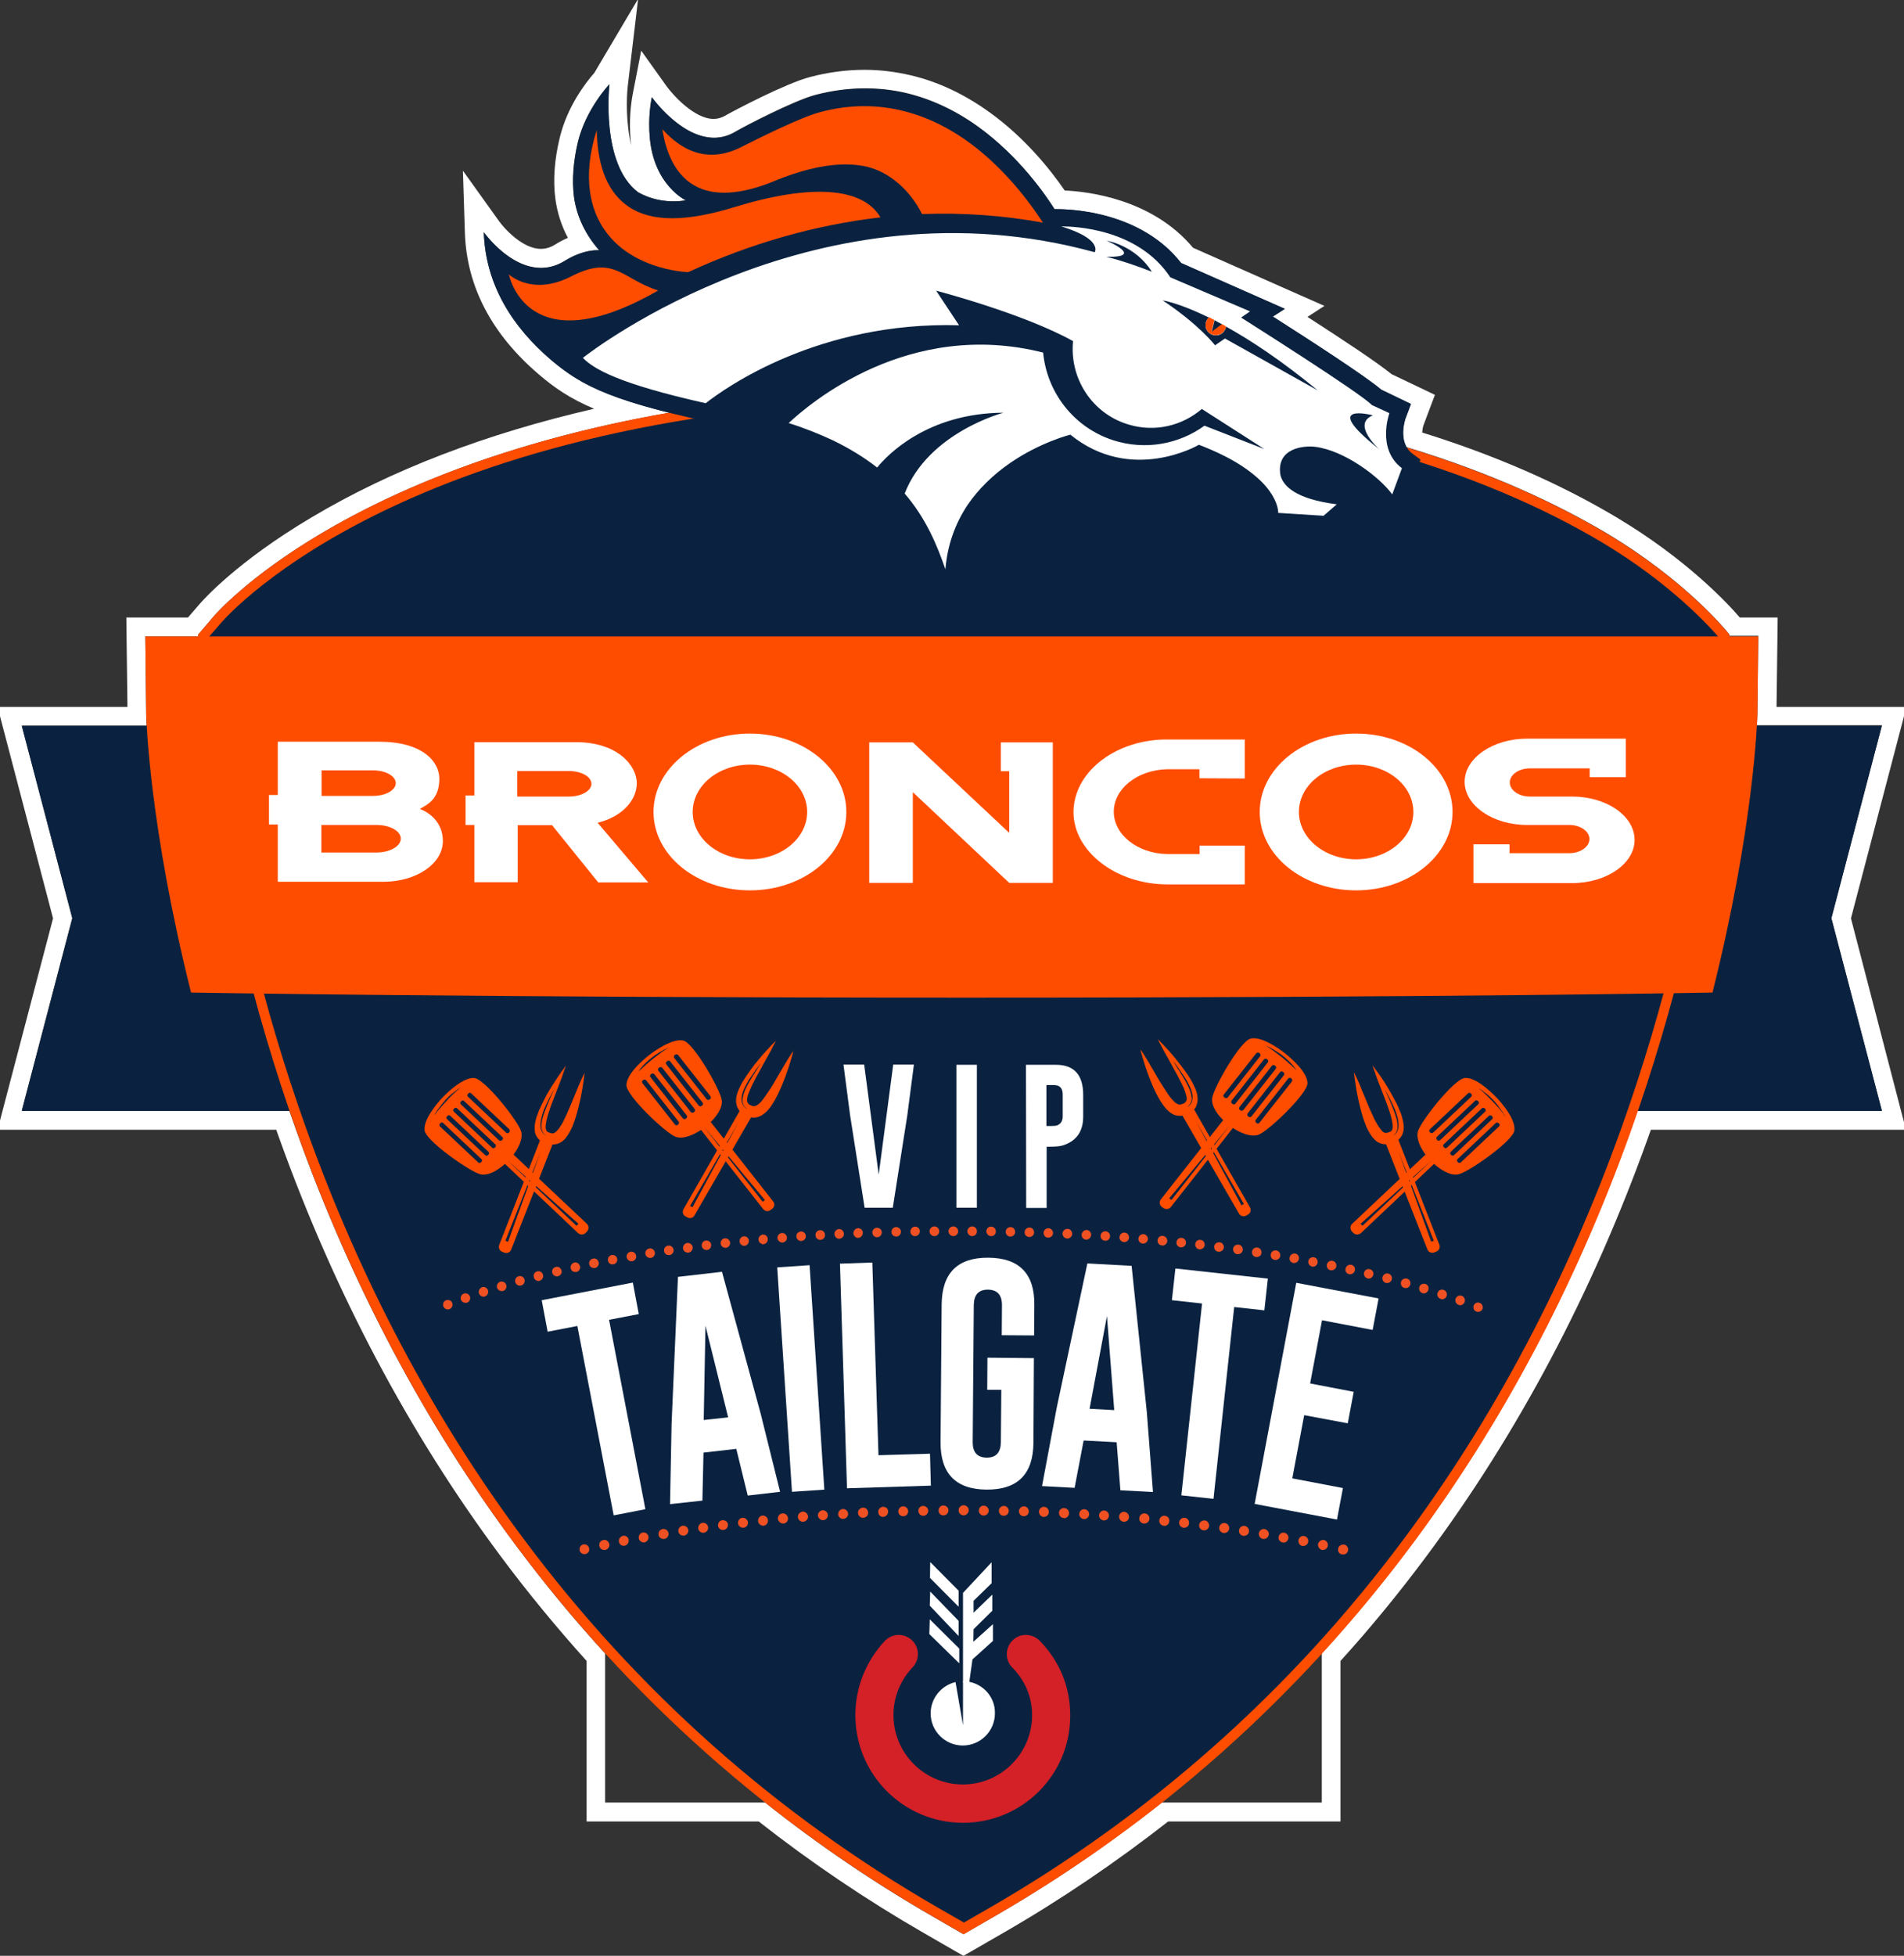<?xml version="1.0" encoding="UTF-8"?> <svg xmlns="http://www.w3.org/2000/svg" xmlns:xlink="http://www.w3.org/1999/xlink" version="1.1" id="Layer_1" x="0px" y="0px" viewBox="0 0 865 888.1" style="enable-background:new 0 0 865 888.1;" xml:space="preserve"><rect x="0" y="0" width="865" height="888.1" fill="#333333" stroke="none"/> <style type="text/css"> .st0{clip-path:url(#SVGID_00000075140697084367172050000003913170595274707089_);} .st1{fill:#FFFFFF;} .st2{fill:#0A2240;} .st3{fill:#D42027;} .st4{fill:#FF4D00;} .st5{fill:#EF5123;} </style> <g> <g> <defs> <rect id="SVGID_1_" x="-1.1" y="-0.5" width="867.2" height="888.6"></rect> </defs> <clipPath id="SVGID_00000049202326707622873210000015056183093246300052_"> <use xlink:href="#SVGID_1_" style="overflow:visible;"></use> </clipPath> <g style="clip-path:url(#SVGID_00000049202326707622873210000015056183093246300052_);"> <path class="st1" d="M276.8,38.2c0,0-4.2,36.2,13.1,49.1c5.9,3.3,11.9,4.1,16.1,4.1c3.3,0,5.5-0.5,5.5-0.5s-14.3-6.7-16.3-28.1 c-0.9-9.4,0.5-16.8,0.9-18.7c0,0,13,18.4,28.3,18.4c3.1,0,6.4-0.8,9.6-2.7c4.2-2.5,26.6-14.1,36.3-16.7c7.6-2,15.2-3,22.7-3 c6.4,0,12.8,0.7,19,2.2c11.2,2.7,22.1,7.8,32.5,15.3C462.9,71,474.8,88.2,479.1,95h1.3c6.8,0,38.1,1.3,56.2,24.5l0,0l47.1,20.8 l-5.3,3.4l-0.2,0.1l0.2,0.1c15.2,9.7,41.9,26.9,49.1,33.1l0,0l13.5,6.5l-2.5,6.5c-0.1,0.4-2.6,7.6,0.4,13 c39,11.8,68.8,26,90.8,39c36.2,21.6,54.6,44.4,55.4,45.4l0.5,0.6v0.7h13.2l-0.4,35.4c0,0.5-0.1,2.3-0.2,5.2H855l-23,87.6 l22.9,87.4H744c-1.1,3.3-2.3,6.5-3.5,9.9c-24.8,69.2-58.2,132.2-99.3,187.3c-12.8,17.2-26.4,33.6-40.7,49.3v67.7h-72.7 c-24,19-49.5,36.4-76.4,51.9l-13.7,7.9l-13.7-7.9c-26.9-15.5-52.4-32.8-76.4-51.9h-72.7v-67.7c-14.3-15.6-27.9-32.1-40.7-49.3 c-41.1-55.1-74.5-118.1-99.3-187.3c-1.2-3.3-2.3-6.6-3.5-9.9H9.9l22.9-87.4L9.9,329.5h56.7c-0.2-2.9-0.2-4.7-0.2-5.2L66,289h24 v-0.8l6.8-8c2.9-3.4,59-66.9,207.3-92.8c-11.4-2.8-20.4-5.6-27.7-8.5c-12-4.7-19-9.6-25.9-15.4c-17.6-15-29.9-34.1-30.7-58.1 c0,0,11.4,16.2,26,16.2c3.5,0,7.1-0.9,10.8-3.2c7.1-4.4,12.6-4.8,14.7-4.8c0.6,0,0.9,0,0.9,0c-5.9-6.6-10.3-15.1-11.5-24.5 c-0.9-7.4-0.3-15.7,1.8-24.6C266.2,49.4,276.7,38.4,276.8,38.2 M289.9-0.5L270,33.1c-3.9,4.4-12.3,15.3-15.7,29.4 c-2.4,9.9-3.1,19.2-2,27.7c0.8,6.1,2.7,12.2,5.7,17.8c-1.9,0.8-3.8,1.8-5.9,3.1c-2.1,1.3-4.2,1.9-6.4,1.9 c-8.2,0-16.5-9.1-19-12.6l-16.4-22.9l0.9,28.2c0.8,24.4,12.2,46.1,33.7,64.4c6.9,5.9,13.9,10.8,25,15.5 c-49.1,11.3-92.2,27.8-128.3,49.3c-34.1,20.2-49.6,37.8-51.2,39.7l-5,5.8h-28l0.1,8.7l0.4,31.9h-59l2.8,10.7L24.1,417L1.7,502.3 L-1.1,513h126.6c0.5,1.4,1,2.8,1.5,4.2c25.1,69.9,58.9,133.7,100.5,189.5c12.2,16.4,25.4,32.4,39,47.5v72.9h78.2 c23.7,18.6,49,35.7,75.1,50.7l13.7,7.9l4.2,2.4l4.2-2.4l13.7-7.9c26.1-15,51.3-32.1,75.1-50.7H609v-72.9 c13.7-15.1,26.8-31.1,39-47.5c41.6-55.8,75.4-119.6,100.5-189.5c0.5-1.4,1-2.8,1.5-4.2h115.9l-2.8-10.7L840.9,417l22.4-85.3 l2.8-10.7h-59l0.4-31.9l0.1-8.7h-17.2c-5.3-6.2-24.1-26.5-56.2-45.6c-25.7-15.3-55.3-28.2-88.1-38.4c0.1-1.2,0.3-2.4,0.6-3.3 l2.4-6.4l2.8-7.4l-7.1-3.4l-12.6-6c-6.6-5.4-22.7-16-38.2-26l7.7-5l-14.5-6.4l-45.2-20c-18.4-22-47.2-25.5-58.3-26 c-5.9-8.6-17.6-23.7-34.4-35.7c-11.3-8.1-23.2-13.7-35.5-16.6c-6.9-1.6-13.9-2.5-21-2.5c-8.2,0-16.6,1.1-24.9,3.3 c-11,2.9-34.4,15.2-38.4,17.5c-1.7,1-3.5,1.5-5.3,1.5c-8.8,0-18.6-11-21.4-14.9L291.3,23l-3.8,19.5c-0.9,4.7-1.8,12.2-1,21.1 c0.1,0.8,0.2,1.6,0.3,2.4c-2.5-10-2.2-21.8-1.6-26.9L289.9-0.5L289.9-0.5z"></path> <path class="st2" d="M9.9,329.6l23,87.4l-23,87.5h188V329.6H9.9z"></path> <path class="st2" d="M854.9,329.6H667v174.9h188L832,417L854.9,329.6z"></path> <path class="st2" d="M728.6,244.2c-49.5-29.4-140.8-65.4-290.8-65.4c-248.6,0-335.7,98.7-339.3,102.9l-6.3,7.4l0.2,9.7 c0.1,3.9,2.7,97.7,44.7,214.8c24.7,68.9,58,131.8,99,186.7c51.4,68.9,115,125.5,189.1,168.2l12.6,7.2l12.6-7.2 c74.1-42.7,137.7-99.3,189.1-168.2c41-54.9,74.3-117.8,99-186.7c42-117.2,44.6-210.9,44.7-214.8l0.2-9.7 C783.4,289,764.9,265.7,728.6,244.2L728.6,244.2z"></path> <path class="st3" d="M437.5,827.7c-27,0-48.9-21.9-48.9-48.9c0-12.6,4.8-24.5,13.4-33.7c3.3-3.5,8.8-3.6,12.3-0.3 s3.6,8.8,0.3,12.3c-5.6,5.9-8.7,13.6-8.7,21.7c0,17.4,14.2,31.5,31.5,31.5c17.4,0,31.5-14.2,31.5-31.5c0-8.1-3.1-15.6-9-21.6 c-3.4-3.4-3.3-8.9,0.1-12.3c3.4-3.4,8.9-3.3,12.3,0.1c9.1,9.3,13.9,21,13.9,33.8C486.4,805.8,464.5,827.7,437.5,827.7 L437.5,827.7z"></path> <path class="st1" d="M422.6,709.3l12.9,13v7.3l-13-13.1L422.6,709.3z"></path> <path class="st1" d="M422.6,722.7l12.9,13.3v6.9l-13.1-13.8L422.6,722.7z"></path> <path class="st1" d="M422.4,735.3l13.4,13.3v6.7L422.2,742L422.4,735.3z"></path> <path class="st1" d="M450.5,709.4v9.5l-8.2,8v5.4l8.5-8.2v7.3l-8.5,8.4l-0.1,5.7l8.9-8v7.6l-9.3,8.4l-1.5,10.7l-2.8-0.3v-40.6 L450.5,709.4z"></path> <path class="st1" d="M437.5,763.4v20l-3.4-19.6c-6.4,1.5-11.3,7.3-11.3,14.2c0,8.1,6.6,14.6,14.6,14.6c8.1,0,14.6-6.6,14.6-14.6 C452.2,770,445.6,763.4,437.5,763.4z"></path> <path class="st4" d="M437.8,878.3l-13.7-7.9c-74.3-42.8-138.2-99.6-189.8-168.8c-41.1-55.1-74.5-118.1-99.3-187.3 C93,397.1,90.2,302.7,90.2,298.8L90,288.2l6.8-8c3.6-4.2,91.5-103.7,341-103.7c149.9,0,241.5,35.7,292,65.7 c36.2,21.6,54.6,44.4,55.4,45.4l0.5,0.6l-0.2,10.5c-0.1,3.9-2.7,97.9-44.8,215.5c-24.8,69.2-58.2,132.2-99.3,187.3 c-51.6,69.2-115.5,126-189.8,168.8L437.8,878.3z M94.4,289.8l0.2,8.8c0.1,3.9,2.8,97.6,44.6,214.1 c24.6,68.7,57.8,131.4,98.7,186.1c51.2,68.7,114.6,125.1,188.5,167.6l11.5,6.6l11.5-6.6C523,824,586.5,767.6,637.7,698.9 c40.9-54.8,74-117.4,98.7-186.1c41.9-117,44.5-210.2,44.6-214.1l0.2-8.9c-3.2-3.8-21.4-24.5-53.7-43.7 c-50-29.7-140.8-65.1-289.7-65.1c-247.5,0-334.1,97.9-337.6,102.1L94.4,289.8L94.4,289.8z"></path> <path class="st5" d="M610,705.8c-0.2,0-0.3,0-0.4,0c-0.1,0-0.3-0.1-0.4-0.1c-0.1-0.1-0.3-0.1-0.4-0.2c-0.1-0.1-0.2-0.2-0.3-0.3 c-0.2-0.2-0.4-0.4-0.5-0.7s-0.1-0.6-0.1-0.9c0-0.6,0.2-1.2,0.7-1.6c0.5-0.5,1.3-0.8,2.1-0.6c0.1,0,0.3,0.1,0.4,0.1 c0.1,0.1,0.3,0.1,0.4,0.2c0.1,0.1,0.3,0.2,0.3,0.3c0.4,0.4,0.7,1,0.7,1.6c0,0.3-0.1,0.6-0.2,0.9c-0.1,0.3-0.3,0.5-0.5,0.7 c-0.1,0.1-0.2,0.2-0.3,0.3s-0.3,0.1-0.4,0.2c-0.1,0-0.3,0.1-0.4,0.1C610.3,705.8,610.1,705.8,610,705.8L610,705.8z"></path> <path class="st5" d="M600.6,703.8c-1.2-0.3-2-1.5-1.8-2.7c0.3-1.2,1.5-2,2.7-1.8c1.2,0.3,2,1.5,1.7,2.7c-0.2,1.1-1.2,1.8-2.2,1.8 C600.9,703.9,600.7,703.8,600.6,703.8z M272.3,702c-0.3-1.2,0.5-2.4,1.8-2.7c1.2-0.3,2.4,0.5,2.7,1.8c0.3,1.2-0.6,2.4-1.8,2.7 c-0.1,0-0.3,0-0.4,0C273.4,703.8,272.5,703.1,272.3,702z M591.7,702c-1.2-0.2-2-1.4-1.8-2.7c0.3-1.2,1.4-2.1,2.6-1.8 c1.2,0.2,2.1,1.4,1.8,2.7c-0.2,1.1-1.2,1.8-2.2,1.8C592,702.1,591.8,702,591.7,702z M281.2,700.1c-0.3-1.2,0.6-2.4,1.8-2.7 c1.2-0.3,2.4,0.5,2.6,1.8c0.2,1.2-0.6,2.4-1.8,2.7c-0.1,0-0.3,0-0.4,0C282.4,702,281.4,701.2,281.2,700.1z M582.7,700.4 c-1.2-0.2-2.1-1.4-1.8-2.6c0.2-1.2,1.4-2.1,2.6-1.8c1.2,0.2,2.1,1.4,1.8,2.6c-0.2,1.1-1.2,1.9-2.2,1.9 C583,700.4,582.9,700.4,582.7,700.4z M290.2,698.5c-0.2-1.2,0.6-2.4,1.8-2.6c1.2-0.2,2.4,0.6,2.6,1.8s-0.6,2.4-1.8,2.7 c-0.1,0-0.3,0-0.4,0C291.3,700.3,290.3,699.5,290.2,698.5z M573.8,698.8c-1.2-0.2-2.1-1.4-1.9-2.6c0.2-1.2,1.4-2.1,2.6-1.9 c1.2,0.2,2.1,1.4,1.9,2.6c-0.2,1.1-1.1,1.9-2.2,1.9C574,698.8,573.9,698.8,573.8,698.8z M299.2,696.9c-0.2-1.2,0.6-2.4,1.9-2.6 c1.2-0.2,2.4,0.6,2.6,1.9c0.2,1.2-0.6,2.4-1.9,2.6c-0.1,0-0.3,0-0.4,0C300.3,698.8,299.3,698,299.2,696.9L299.2,696.9z M564.8,697.4c-1.2-0.2-2.1-1.3-1.9-2.6c0.2-1.2,1.3-2.1,2.6-1.9c1.2,0.2,2.1,1.4,1.9,2.6c-0.1,1.1-1.1,1.9-2.2,1.9 C565.1,697.4,564.9,697.4,564.8,697.4z M308.2,695.4c-0.2-1.2,0.7-2.4,1.9-2.6c1.2-0.2,2.4,0.7,2.6,1.9s-0.7,2.4-1.9,2.6 c-0.1,0-0.2,0-0.3,0C309.3,697.3,308.3,696.5,308.2,695.4z M555.8,696.1c-1.2-0.2-2.1-1.4-1.9-2.6c0.2-1.2,1.3-2.1,2.6-1.9 c1.2,0.2,2.1,1.3,1.9,2.6c-0.1,1.1-1.1,1.9-2.2,1.9H555.8z M317.2,694.1c-0.1-1.2,0.7-2.4,1.9-2.6c1.3-0.2,2.4,0.7,2.6,1.9 s-0.7,2.4-1.9,2.6c0,0-0.2,0-0.3,0C318.3,696,317.4,695.2,317.2,694.1z M546.7,694.9c-1.2-0.2-2.1-1.3-1.9-2.5 c0.1-1.2,1.3-2.1,2.5-2s2.1,1.3,2,2.5c-0.1,1.1-1.1,2-2.2,2H546.7z M326.2,692.8c-0.1-1.2,0.7-2.4,2-2.5c1.2-0.1,2.4,0.7,2.5,1.9 s-0.7,2.4-2,2.5c0,0-0.2,0-0.3,0C327.4,694.8,326.4,694,326.2,692.8z M537.7,693.7c-1.2-0.1-2.2-1.3-2-2.5c0.1-1.2,1.3-2.1,2.5-2 s2.1,1.2,2,2.5c-0.1,1.2-1.1,2-2.2,2C538,693.8,537.8,693.8,537.7,693.7L537.7,693.7L537.7,693.7z M335.3,691.7 c-0.1-1.2,0.7-2.4,2-2.5c1.2-0.1,2.3,0.8,2.5,2c0.1,1.2-0.7,2.4-2,2.5c0,0-0.2,0-0.3,0C336.4,693.7,335.4,692.8,335.3,691.7 L335.3,691.7z M528.7,692.8c-1.2-0.1-2.2-1.2-2-2.5c0.1-1.2,1.2-2.2,2.5-2c1.3,0.1,2.2,1.2,2,2.5c-0.1,1.2-1.1,2.1-2.2,2.1 L528.7,692.8L528.7,692.8z M344.4,690.7c-0.1-1.2,0.8-2.4,2-2.5c1.3-0.1,2.3,0.8,2.5,2.1c0.1,1.2-0.8,2.4-2,2.5c0,0-0.1,0-0.2,0 C345.5,692.7,344.5,691.9,344.4,690.7z M519.6,691.8c-1.2-0.1-2.2-1.2-2-2.5c0.1-1.2,1.2-2.2,2.5-2.1c1.2,0.1,2.2,1.2,2.1,2.5 c-0.1,1.2-1.1,2.1-2.3,2.1C519.8,691.9,519.7,691.9,519.6,691.8z M353.4,689.7c-0.1-1.2,0.8-2.4,2.1-2.5c1.2-0.1,2.3,0.8,2.5,2.1 c0.1,1.3-0.8,2.4-2,2.5c0,0-0.1,0-0.2,0C354.6,691.8,353.6,690.9,353.4,689.7z M510.5,691c-1.2-0.1-2.2-1.2-2.1-2.4 c0.1-1.3,1.2-2.2,2.4-2.1l0,0c1.2,0.1,2.2,1.2,2.1,2.5C512.8,690.2,511.8,691.1,510.5,691C510.7,691.1,510.6,691.1,510.5,691z M362.5,688.9c-0.1-1.2,0.8-2.3,2.1-2.5c1.2-0.1,2.3,0.8,2.5,2.1c0.1,1.2-0.8,2.3-2.1,2.5h-0.2 C363.6,691,362.6,690.1,362.5,688.9z M501.4,690.4L501.4,690.4c-1.2-0.1-2.2-1.2-2.1-2.4s1.2-2.2,2.4-2.1 c1.2,0.1,2.2,1.2,2.1,2.4s-1.1,2.1-2.2,2.1H501.4z M371.6,688.2c-0.1-1.2,0.9-2.3,2.1-2.4c1.2-0.1,2.3,0.8,2.4,2.1 c0.1,1.2-0.9,2.3-2.1,2.4h-0.1C372.8,690.3,371.7,689.4,371.6,688.2L371.6,688.2z M492.4,689.8c-1.2-0.1-2.2-1.2-2.1-2.4 c0.1-1.3,1.2-2.2,2.4-2.1c1.2,0.1,2.2,1.2,2.1,2.4s-1.1,2.1-2.2,2.1H492.4z M380.8,687.6c-0.1-1.2,0.9-2.3,2.1-2.4 c1.2-0.1,2.3,0.9,2.4,2.1c0.1,1.2-0.9,2.3-2.1,2.4H383C381.8,689.7,380.8,688.8,380.8,687.6L380.8,687.6z M483.3,689.3 c-1.3,0-2.2-1.1-2.2-2.4c0-1.2,1.1-2.2,2.4-2.1c1.3,0.1,2.2,1.1,2.2,2.4c-0.1,1.2-1.1,2.2-2.3,2.2 C483.4,689.3,483.3,689.3,483.3,689.3L483.3,689.3z M392.2,689.2c-1.2,0.1-2.3-0.9-2.4-2.2c-0.1-1.2,0.9-2.3,2.2-2.4 c1.3-0.1,2.3,0.9,2.4,2.2C394.5,688.1,393.5,689.1,392.2,689.2z M474.2,688.8c-1.2,0-2.2-1.1-2.2-2.4c0-1.2,1.1-2.2,2.3-2.2 c1.3,0.1,2.2,1.1,2.2,2.4S475.4,688.8,474.2,688.8L474.2,688.8z M399,686.6c-0.1-1.2,0.9-2.3,2.2-2.4c1.3,0,2.3,0.9,2.3,2.2 c0,1.2-1,2.3-2.2,2.4h-0.1C400,688.8,399,687.9,399,686.6L399,686.6z M465.1,688.5c-1.3,0-2.2-1.1-2.2-2.3s1.1-2.2,2.3-2.2 c1.2,0,2.2,1.1,2.2,2.3S466.4,688.5,465.1,688.5L465.1,688.5z M408.1,686.3c0-1.2,1-2.3,2.2-2.3s2.3,1,2.3,2.2 c0,1.3-1,2.3-2.2,2.3h-0.1C409.1,688.5,408.1,687.5,408.1,686.3z M456,688.3c-1.2,0-2.2-1-2.2-2.3c0-1.2,1.1-2.2,2.3-2.2 c1.2,0,2.2,1.1,2.2,2.3S457.2,688.3,456,688.3L456,688.3z M417.2,686.1c0-1.3,1-2.3,2.2-2.3s2.3,1,2.3,2.2s-1,2.3-2.2,2.3l0,0 C418.2,688.3,417.3,687.3,417.2,686.1z M446.9,688.2c-1.2,0-2.3-1.1-2.2-2.3c0-1.2,1-2.3,2.3-2.2c1.2,0,2.2,1.1,2.2,2.3 C449.1,687.2,448.1,688.2,446.9,688.2L446.9,688.2z M426.4,685.9c0-1.3,1-2.3,2.2-2.3s2.3,1,2.3,2.2s-1,2.3-2.2,2.3 C427.4,688.2,426.4,687.2,426.4,685.9L426.4,685.9z M437.8,688.1c-1.2,0-2.3-1-2.3-2.3c0-1.2,1-2.3,2.3-2.3c1.2,0,2.3,1,2.3,2.3 C440,687.1,439,688.1,437.8,688.1z"></path> <path class="st5" d="M265.5,705.7c-0.6,0-1.2-0.2-1.6-0.7c-0.1-0.1-0.2-0.2-0.3-0.3c-0.1-0.1-0.1-0.3-0.2-0.4 c0-0.1-0.1-0.3-0.1-0.4c0-0.1,0-0.3,0-0.4c0-0.1,0-0.3,0-0.4c0-0.1,0.1-0.3,0.1-0.4c0.1-0.1,0.1-0.3,0.2-0.4 c0.1-0.1,0.2-0.3,0.3-0.4c0.2-0.2,0.4-0.4,0.7-0.5c0.6-0.2,1.2-0.2,1.7,0c0.3,0.1,0.5,0.3,0.7,0.5c0.4,0.4,0.7,1,0.7,1.6 c0,0.1,0,0.3,0,0.4c0,0.1-0.1,0.3-0.1,0.4c-0.1,0.1-0.1,0.3-0.2,0.4c-0.1,0.1-0.2,0.3-0.3,0.3 C266.7,705.5,266.1,705.7,265.5,705.7L265.5,705.7z"></path> <path class="st1" d="M405.6,548.4h-12.8l-6.6-42l-3-23h9.4l6.6,50l6.6-50h9.4l-3,23L405.6,548.4z"></path> <path class="st1" d="M434.5,483.5h9.3v64.9h-9.3V483.5z"></path> <path class="st1" d="M466.1,483.5h13.6c8.3,0,12.4,4.6,12.4,13.7v9.8c0,6.7-3,11-8.9,13c-1.4,0.5-3.5,0.7-6.2,0.7h-1.5v27.8h-9.3 L466.1,483.5L466.1,483.5z M475.4,492.7v18.6h2.2c1.3,0,2.2-0.1,2.7-0.3c1.7-0.7,2.5-2.1,2.5-4.1v-9.8c0-3-1.3-4.4-4.1-4.4 L475.4,492.7L475.4,492.7z"></path> <path class="st1" d="M287.5,582.4l2.7,14.3l-13.5,2.6l16.5,86l-14.4,2.8l-16.5-86l-13.5,2.6l-2.7-14.3L287.5,582.4L287.5,582.4z"></path> <path class="st1" d="M345.6,642l8.8,35.4l-14.7,1.7l-5.2-21.2l-14.9,1.7l-0.5,21.8l-14.7,1.6l0.7-36.4l2.9-66.8l20-2.3L345.6,642 L345.6,642z M330.8,643.6L320.5,602l-0.8,42.8L330.8,643.6z"></path> <path class="st1" d="M353.1,575.5l14.7-1l6.7,101.9l-14.7,1L353.1,575.5z"></path> <path class="st1" d="M384.8,675.8l-3.2-102l14.7-0.5l2.8,87.5l23.4-0.7l0.4,14.5L384.8,675.8z"></path> <path class="st1" d="M469.5,655.1c-0.1,14.3-7.2,21.4-21.3,21.3c-14-0.1-21-7.3-20.9-21.6l0.5-62.4c0.1-14.3,7.2-21.4,21.2-21.3 c14.1,0.1,21.1,7.3,20.9,21.6l-0.1,13.7l-14.7-0.1l0.1-13.7c0-4.6-2.1-6.9-6.3-7h-0.1c-4.2,0-6.3,2.3-6.4,6.9l-0.5,62.4 c0,4.6,2.1,6.9,6.3,7c4.3,0,6.4-2.3,6.5-6.9l0.2-23.9h-6.4l0.1-14.6l21.1,0.2L469.5,655.1L469.5,655.1L469.5,655.1z"></path> <path class="st1" d="M521,641.1l2.8,36.4l-14.8-0.8l-1.7-21.8l-15-0.8l-4.1,21.5l-14.8-0.8l6.7-35.7l13.9-65.4l20.1,1.1 L521,641.1L521,641.1L521,641.1z M506.2,640.3l-3.3-42.7l-7.9,42.1L506.2,640.3L506.2,640.3z"></path> <path class="st1" d="M576,580.6l-1.6,14.4l-13.7-1.5l-9.4,87.1l-14.6-1.6l9.4-87.1l-13.7-1.5L534,576L576,580.6L576,580.6z"></path> <path class="st1" d="M588.9,582.5l37.4,7.1l-2.7,14.3l-23-4.4l-5.4,28.7L615,632l-2.7,14.3l-19.8-3.7l-5.4,28.7l23,4.4l-2.7,14.3 l-37.4-7.1L588.9,582.5L588.9,582.5z"></path> <path class="st5" d="M203.4,594.6c-0.3,0-0.6-0.1-0.8-0.2c-0.3-0.1-0.5-0.3-0.7-0.5s-0.4-0.5-0.5-0.7c-0.1-0.3-0.1-0.5-0.1-0.8 c0-0.6,0.2-1.1,0.6-1.5c0.8-0.8,2.3-0.8,3.1,0c0.4,0.4,0.6,1,0.6,1.5s-0.2,1.1-0.6,1.5C204.6,594.4,204,594.6,203.4,594.6 L203.4,594.6z"></path> <path class="st5" d="M662.6,592.5c-1.1-0.4-1.7-1.6-1.3-2.8c0.4-1.1,1.6-1.7,2.8-1.3c1.1,0.4,1.7,1.7,1.3,2.8 c-0.3,0.9-1.2,1.5-2.1,1.5C663.1,592.6,662.9,592.6,662.6,592.5z M209.4,590.2c-0.4-1.1,0.2-2.4,1.3-2.8c1.1-0.4,2.4,0.2,2.8,1.3 c0.4,1.1-0.2,2.4-1.3,2.8c-0.2,0.1-0.5,0.1-0.7,0.1C210.6,591.6,209.8,591.1,209.4,590.2z M654.5,589.8c-1.2-0.4-1.8-1.6-1.4-2.7 c0.4-1.2,1.6-1.8,2.7-1.4c1.2,0.4,1.8,1.6,1.4,2.8c-0.3,0.9-1.2,1.5-2.1,1.5C654.9,589.9,654.7,589.8,654.5,589.8z M217.6,587.3 c-0.4-1.1,0.3-2.4,1.4-2.8c1.1-0.4,2.3,0.3,2.7,1.4c0.4,1.1-0.3,2.4-1.4,2.8c-0.2,0.1-0.4,0.1-0.7,0.1 C218.8,588.8,217.9,588.2,217.6,587.3z M646.3,587.2c-1.2-0.3-1.8-1.6-1.5-2.7c0.3-1.2,1.5-1.8,2.7-1.5s1.8,1.6,1.4,2.7 c-0.3,1-1.1,1.6-2.1,1.6C646.7,587.3,646.5,587.2,646.3,587.2L646.3,587.2z M225.8,584.7c-0.3-1.1,0.3-2.3,1.5-2.7 c1.1-0.3,2.3,0.3,2.7,1.5c0.3,1.2-0.3,2.4-1.5,2.7c-0.2,0-0.4,0.1-0.6,0.1C226.9,586.2,226.1,585.6,225.8,584.7L225.8,584.7z M638,584.8c-1.2-0.3-1.8-1.5-1.5-2.7c0.3-1.1,1.5-1.8,2.7-1.5s1.8,1.5,1.5,2.7c-0.3,1-1.1,1.6-2.1,1.6 C638.4,584.9,638.2,584.8,638,584.8L638,584.8z M234.1,582.2c-0.3-1.2,0.3-2.3,1.5-2.7c1.2-0.3,2.3,0.3,2.7,1.5 c0.3,1.2-0.4,2.4-1.5,2.7c-0.2,0-0.4,0.1-0.6,0.1C235.3,583.8,234.4,583.2,234.1,582.2z M629.7,582.6c-1.2-0.3-1.9-1.5-1.6-2.7 c0.3-1.2,1.5-1.9,2.6-1.6l0,0c1.2,0.3,1.9,1.5,1.6,2.7c-0.3,1-1.2,1.6-2.1,1.6C630,582.6,629.9,582.6,629.7,582.6z M242.5,579.9 c-0.3-1.2,0.4-2.3,1.6-2.6c1.2-0.3,2.3,0.4,2.6,1.6c0.3,1.2-0.4,2.3-1.6,2.7c-0.2,0-0.4,0.1-0.6,0.1 C243.6,581.6,242.7,580.9,242.5,579.9L242.5,579.9z M621.3,580.5c-1.2-0.3-1.9-1.5-1.6-2.6c0.3-1.2,1.4-1.9,2.6-1.6 c1.2,0.3,1.9,1.5,1.6,2.6c-0.3,1-1.1,1.7-2.1,1.7C621.6,580.6,621.5,580.6,621.3,580.5L621.3,580.5z M250.9,577.9 c-0.3-1.2,0.4-2.3,1.6-2.6c1.2-0.3,2.3,0.4,2.6,1.6c0.3,1.2-0.4,2.3-1.6,2.6c-0.2,0-0.3,0.1-0.5,0.1 C252,579.5,251.1,578.9,250.9,577.9L250.9,577.9z M612.9,578.6c-1.2-0.3-1.9-1.4-1.6-2.6c0.3-1.2,1.4-1.9,2.6-1.7 c1.2,0.3,1.9,1.4,1.6,2.6c-0.2,1-1.1,1.7-2.1,1.7C613.3,578.6,613.1,578.6,612.9,578.6L612.9,578.6z M259.3,575.9 c-0.3-1.2,0.5-2.3,1.6-2.6c1.2-0.3,2.3,0.5,2.6,1.7c0.3,1.2-0.5,2.3-1.7,2.6c-0.1,0-0.3,0-0.4,0 C260.4,577.6,259.5,577,259.3,575.9L259.3,575.9z M604.5,576.8c-1.2-0.2-1.9-1.4-1.7-2.6c0.3-1.2,1.4-1.9,2.6-1.7 c1.2,0.3,1.9,1.4,1.7,2.6c-0.2,1-1.1,1.7-2.1,1.7C604.8,576.8,604.7,576.8,604.5,576.8z M267.7,574.1c-0.3-1.2,0.5-2.3,1.7-2.6 s2.3,0.5,2.6,1.7c0.2,1.2-0.5,2.3-1.7,2.6c-0.1,0-0.3,0-0.4,0C268.8,575.8,267.9,575.1,267.7,574.1z M596.1,575.1 c-1.2-0.2-1.9-1.4-1.7-2.5c0.2-1.2,1.4-1.9,2.5-1.7c1.2,0.2,1.9,1.4,1.7,2.5c-0.2,1-1.1,1.8-2.1,1.8 C596.3,575.2,596.2,575.1,596.1,575.1z M276.2,572.4c-0.2-1.2,0.6-2.3,1.7-2.5c1.2-0.2,2.3,0.5,2.5,1.7s-0.6,2.3-1.7,2.5 c-0.1,0-0.3,0-0.4,0C277.3,574.2,276.4,573.5,276.2,572.4z M587.6,573.5c-1.2-0.2-2-1.3-1.7-2.5c0.2-1.2,1.3-1.9,2.5-1.8 c1.2,0.2,1.9,1.3,1.7,2.5c-0.2,1-1.1,1.8-2.1,1.8C588,573.6,587.7,573.6,587.6,573.5z M284.7,570.9c-0.2-1.2,0.6-2.3,1.8-2.5 c1.2-0.2,2.3,0.6,2.5,1.8s-0.6,2.3-1.8,2.5c-0.1,0-0.3,0-0.4,0C285.8,572.7,284.9,571.9,284.7,570.9z M579.1,572.1 c-1.2-0.2-2-1.3-1.8-2.5s1.3-2,2.5-1.8s2,1.3,1.8,2.5c-0.1,1.1-1.1,1.8-2.1,1.8C579.5,572.1,579.2,572.1,579.1,572.1z M293.2,569.4c-0.2-1.2,0.6-2.3,1.8-2.5c1.2-0.2,2.3,0.6,2.5,1.8s-0.6,2.3-1.8,2.5c-0.1,0-0.2,0-0.3,0 C294.3,571.2,293.4,570.5,293.2,569.4z M570.6,570.8c-1.2-0.2-2-1.3-1.8-2.5s1.3-2,2.5-1.8s2,1.3,1.8,2.5 c-0.1,1.1-1.1,1.8-2.2,1.8C570.9,570.8,570.7,570.8,570.6,570.8z M301.7,568.1c-0.2-1.2,0.6-2.3,1.8-2.5c1.2-0.2,2.3,0.7,2.5,1.8 c0.2,1.2-0.6,2.3-1.8,2.5c0,0-0.2,0-0.3,0C302.8,570,301.9,569.2,301.7,568.1z M562.1,569.5c-1.2-0.1-2-1.3-1.9-2.5 c0.2-1.2,1.3-2,2.5-1.8c1.2,0.1,2,1.2,1.9,2.4c-0.1,1.1-1.1,1.9-2.2,1.9C562.4,569.5,562.1,569.5,562.1,569.5z M310.3,566.9 c-0.1-1.2,0.7-2.3,1.9-2.5c1.2-0.1,2.3,0.7,2.5,1.9c0.1,1.2-0.7,2.3-1.9,2.5c-0.1,0-0.2,0-0.3,0 C311.4,568.8,310.4,568,310.3,566.9z M553.5,568.4c-1.2-0.1-2-1.2-1.9-2.4s1.2-2,2.5-1.9c1.2,0.1,2,1.2,1.9,2.4 c-0.1,1.1-1.1,1.9-2.2,1.9C553.8,568.4,553.6,568.4,553.5,568.4z M318.8,565.7c-0.1-1.2,0.7-2.3,1.9-2.4c1.2-0.1,2.3,0.7,2.4,1.9 s-0.7,2.3-1.9,2.4c0,0-0.2,0-0.3,0C319.9,567.6,318.9,566.8,318.8,565.7z M544.9,567.3c-1.2-0.1-2-1.2-1.9-2.4s1.2-2.1,2.4-1.9 c1.2,0.1,2,1.2,1.9,2.4c-0.1,1.1-1.1,1.9-2.2,1.9C545.2,567.3,545,567.3,544.9,567.3z M327.4,564.7c-0.1-1.2,0.7-2.3,1.9-2.4 c1.2-0.1,2.2,0.7,2.4,1.9c0.1,1.2-0.7,2.3-1.9,2.4c0,0-0.2,0-0.3,0C328.5,566.6,327.5,565.8,327.4,564.7z M536.4,566.4 c-1.2-0.1-2.1-1.2-1.9-2.4c0.1-1.2,1.2-2.1,2.4-1.9c1.2,0.1,2,1.2,1.9,2.4c-0.1,1.1-1.1,1.9-2.2,1.9 C536.6,566.4,536.5,566.4,536.4,566.4z M336,563.8c-0.1-1.2,0.7-2.3,1.9-2.4c1.2-0.1,2.2,0.7,2.3,1.9c0.1,1.2-0.7,2.2-1.9,2.4 h-0.2C337.1,565.7,336.1,564.9,336,563.8L336,563.8z M527.8,565.5c-1.2-0.1-2.1-1.2-1.9-2.4c0.1-1.2,1.2-2.1,2.4-1.9l0,0 c1.2,0.1,2.1,1.2,2,2.4c-0.1,1.1-1.1,2-2.2,2L527.8,565.5L527.8,565.5z M344.6,563c-0.1-1.2,0.8-2.3,1.9-2.4 c1.2-0.1,2.3,0.8,2.3,2c0.1,1.2-0.8,2.2-1.9,2.4h-0.2C345.7,564.9,344.7,564.1,344.6,563L344.6,563z M519.2,564.7 c-1.2-0.1-2.1-1.1-2-2.3s1.2-2.1,2.3-2c1.2,0.1,2.1,1.2,2,2.3S520.5,564.7,519.2,564.7C519.4,564.8,519.3,564.7,519.2,564.7 L519.2,564.7z M353.2,562.2c-0.1-1.2,0.8-2.2,2-2.3s2.2,0.8,2.3,2c0.1,1.2-0.8,2.2-2,2.3h-0.1 C354.3,564.2,353.3,563.3,353.2,562.2L353.2,562.2z M510.6,564c-1.2-0.1-2.1-1.1-2-2.3s1.1-2.1,2.3-2s2.1,1.1,2,2.3s-1,2-2.2,2 H510.6L510.6,564z M361.8,561.5c-0.1-1.2,0.8-2.2,2-2.3s2.2,0.8,2.3,2c0.1,1.2-0.8,2.2-2,2.3H364 C362.9,563.6,361.9,562.7,361.8,561.5z M502,563.4c-1.2-0.1-2.1-1.1-2-2.3s1.1-2.1,2.3-2c1.2,0.1,2.1,1.1,2,2.3 S503.3,563.5,502,563.4L502,563.4L502,563.4z M370.5,560.9c-0.1-1.2,0.8-2.2,2-2.3s2.2,0.8,2.3,2.1c0.1,1.2-0.8,2.2-2,2.3h-0.1 C371.5,563,370.5,562.1,370.5,560.9z M493.4,562.9c-1.2-0.1-2.1-1.1-2-2.3s1.1-2.1,2.3-2.1c1.2,0.1,2.1,1.1,2,2.3 S494.7,562.9,493.4,562.9L493.4,562.9z M379.1,560.4c-0.1-1.2,0.9-2.2,2-2.3c1.2-0.1,2.2,0.9,2.3,2.1c0.1,1.2-0.9,2.2-2.1,2.3 h-0.1C380.1,562.5,379.2,561.6,379.1,560.4z M482.7,560.1c0.1-1.2,1.1-2.1,2.3-2.1l0,0c1.2,0,2.1,1.1,2.1,2.3s-1.1,2.1-2.3,2.1 C483.6,562.3,482.7,561.3,482.7,560.1z M387.7,560c0-1.2,0.9-2.2,2.1-2.3c1.2,0,2.2,0.9,2.2,2.1c0,1.2-0.9,2.2-2.1,2.3h-0.1 C388.7,562.1,387.8,561.2,387.7,560z M476.2,562c-1.2,0-2.1-1-2.1-2.2s1.1-2.1,2.2-2.1c1.2,0,2.1,1.1,2.1,2.2 C478.4,561.1,477.4,562,476.2,562L476.2,562z M396.3,559.7c0-1.2,0.9-2.2,2.1-2.2s2.2,0.9,2.2,2.1c0,1.2-0.9,2.2-2.1,2.2h-0.1 C397.3,561.8,396.4,560.9,396.3,559.7z M467.6,561.7c-1.2,0-2.2-1-2.1-2.2c0-1.2,1-2.1,2.2-2.1s2.1,1,2.1,2.2 C469.8,560.8,468.8,561.7,467.6,561.7L467.6,561.7z M405,559.4c0-1.2,0.9-2.2,2.1-2.2s2.2,0.9,2.2,2.1c0,1.2-0.9,2.2-2.1,2.2l0,0 C406,561.5,405,560.6,405,559.4z M459,561.5c-1.2,0-2.1-1-2.1-2.2s1-2.1,2.2-2.1s2.1,1,2.1,2.2 C461.2,560.6,460.2,561.5,459,561.5L459,561.5z M413.6,559.2c0-1.2,1-2.2,2.1-2.2c1.2,0,2.2,0.9,2.2,2.1c0,1.2-1,2.2-2.1,2.2l0,0 C414.6,561.4,413.6,560.4,413.6,559.2z M450.3,561.3c-1.2,0-2.2-1-2.2-2.2s1-2.2,2.2-2.1c1.2,0,2.2,1,2.1,2.2 C452.5,560.4,451.5,561.3,450.3,561.3L450.3,561.3z M422.3,559.1c0-1.2,1-2.2,2.2-2.2s2.2,1,2.2,2.2s-1,2.2-2.2,2.2 S422.3,560.3,422.3,559.1L422.3,559.1z M441.7,561.3c-1.2,0-2.2-1-2.2-2.2s1-2.2,2.2-2.2s2.2,1,2.1,2.2 C443.9,560.3,442.9,561.3,441.7,561.3L441.7,561.3z M430.9,559.1c0-1.2,1-2.2,2.2-2.2s2.2,1,2.2,2.2s-1,2.2-2.2,2.2 C431.9,561.2,430.9,560.3,430.9,559.1z"></path> <path class="st5" d="M671.5,595.7c-0.6,0-1.1-0.2-1.5-0.6c-0.2-0.2-0.4-0.4-0.5-0.7s-0.1-0.5-0.1-0.8s0-0.6,0.1-0.8 c0.1-0.3,0.3-0.5,0.5-0.7s0.4-0.4,0.7-0.5c0.8-0.3,1.7-0.1,2.3,0.5c0.4,0.4,0.6,1,0.6,1.5c0,0.3,0,0.6-0.1,0.8 c-0.1,0.3-0.3,0.5-0.5,0.7C672.7,595.4,672.1,595.7,671.5,595.7L671.5,595.7z"></path> <path class="st4" d="M66,289l0.4,35.4c0.1,2.9,1.6,51.3,20.4,126.3c0,0,132,2.3,352.2,2.3c220.3,0,339-2.3,339-2.3 c18.8-75,20.3-123.3,20.4-126.3l0.4-35.4L66,289L66,289z"></path> <path class="st2" d="M435.2,285.9c0,0.2-0.2,1.3-0.6,1.7c-0.4,0.5-1.1,0.7-1.7,0.8c-1,0.2-2,0-2.8-0.6c-0.7-0.5-1.1-1.2-1.1-1.9 l0,0l-7.4-24.3c-4.2-12.5-10.5-25.9-22.7-37.7c-14.8-14.3-36.6-24.2-66.6-30.2c-26.2-5.3-43.4-9.8-55.9-14.7 c-12-4.7-19-9.6-25.9-15.4c-17.6-15-29.9-34.1-30.7-58.1c0,0,17.5,24.9,36.8,13c9.1-5.6,15.7-4.8,15.7-4.8 c-5.9-6.6-10.3-15.1-11.5-24.5c-0.9-7.4-0.3-15.7,1.8-24.6c3.6-15.1,14.2-26.1,14.3-26.3c0,0-4.2,36.2,13.1,49.1 c10.6,6,21.6,3.6,21.6,3.6s-14.3-6.7-16.3-28.1c-0.9-9.4,0.5-16.8,0.9-18.7c0,0,18.9,26.8,37.9,15.8c4.2-2.5,26.6-14.1,36.3-16.7 c14.2-3.8,28.2-4,41.7-0.8c11.2,2.7,22.1,7.8,32.5,15.3C462.9,71,474.8,88.2,479.1,95c0,0,37.2-1.6,57.5,24.4l0,0l47.1,20.8 l-5.3,3.4l-0.2,0.1l0.2,0.1c15.2,9.7,41.9,26.9,49.1,33.1l0,0l13.5,6.5l-2.4,6.5c-0.2,0.4-3.8,10.9,3.1,16.1l3.5,2.6 c0,0,0,0,0.1,0.1v0.1L634.7,237l-2.7-3.6c-14.8-20.4-28.8-24.2-35.8-24.4c-8-0.2-8.5,4.1-7.5,5.9c3.2,5.9,21,9,27.6,9.7 c0,0,4.4,0.6,4.5,0.6l-17.2,15.4l-31.1-2h-0.1v-0.1l0.5-6.1l0,0c-0.1-1.2-2.3-11.6-27.7-22.1h-0.1c-4.3,2-13.2,5.5-24.1,6.1 c-13.1,0.7-25.3-2.8-36.2-10.6l-0.1-0.1h-0.1c-4.4,1.5-13,4.9-21.6,10.8c-16,11-24.7,25.4-25.9,42.8 C437,259.6,435.6,273.9,435.2,285.9"></path> <path class="st4" d="M333.8,94c-22.3,6.9-38.1,6.8-48.3-0.2c-8.7-6-14-16.6-14.4-34.7c-6.7,21-3.5,37.7,6.3,48.8 c7.7,8.9,20.9,14.7,35.2,15.7c28.6-13.2,58-21.5,87.4-24.9C391.9,85,368.5,83.4,333.8,94L333.8,94z"></path> <path class="st4" d="M441.5,65.6c-9.7-7.3-19.9-12.3-30.3-15c-12.6-3.3-25.7-3.2-38.9,0.4c-8.6,2.3-27.9,11.9-35.2,15.6 c-19.1,9.9-31.4-2.9-36-7.7l-0.2-0.2c0.4,2.6,1.3,7.4,3.4,12.3c2.6,6.1,6.5,10.6,11.3,13.3c8.7,4.9,20.9,4.2,36.2-2.1 c17-7,31.3-9.1,42.4-6.4c10,2.5,19.2,10.5,24.7,21.4c18.4-0.7,36.9,0.6,54.9,3.9C464.5,86.8,453.3,74.5,441.5,65.6L441.5,65.6z"></path> <path class="st1" d="M629.7,196.7c0-4.6,1.3-8.4,1.5-9.1l-8-3.7l0,0l0,0c-5-5.4-58.6-39.2-59.2-39.6l-0.2-0.1l0.2-0.1l3.9-2.7 l-36.3-15.5l0,0v-0.1c-14.8-22.2-43.9-23-49.5-23c11.1,3.4,14.5,6.8,15.3,9.1c0.6,1.5,0,2.5,0,2.5l-0.1,0.1h-0.1 c-125.5-34.4-228.1,44.6-232.4,48c4.9,5,16,11.7,55.8,20.6c8.9-7,51.2-37.2,115.1-35.4L425.3,132c0,0,39.6,10.3,62.2,22.9 c-1.7,16.8,8.6,33,25.3,37.9c12,3.6,24.3,0.5,33.2-7.1l28.4,18.2l-27.2-10.6c-11.6,8.4-26.9,11.3-41.5,6.6 c-18.1-5.9-30.1-21.9-31.8-39.8c-61.3-15.5-106.5,23.5-115.6,32c7.3,2.3,14,5,20.2,7.9c7.4,3.6,14.1,7.7,20,12.3 c4.5-5.6,22.7-24.7,57.4-24.9c0,0-34.1,8.9-44.9,36.7c9.6,11.2,14.6,23.1,18.5,34.4c0.9-10.8,4.3-20.6,10.2-29.4 c4.9-7.1,11.4-13.5,19.4-19c13.6-9.3,27-12.7,27.1-12.7h0.1c27.6,22.4,58,4.8,58.3,4.6h0.1h0.1c8.5,3.3,15.7,6.9,21.3,10.9 c4.5,3.2,8.1,6.5,10.6,10c3.9,5.4,4,9.2,4,10l20.6,1.3l6-5.2c-18.7-2.4-24.4-8.3-25.6-13.3c-2-12.1,10.3-13.5,15.9-12.8 c13.1,1.7,28.9,13.4,34.9,21.6l4.4-11.9C630.8,208,629.6,201.4,629.7,196.7L629.7,196.7z"></path> <path class="st4" d="M231.2,124.6c0,0,8,41.7,67.8,7.3c-16.5-5.2-19.9-16.5-39.7-6.3C241.6,134.6,231.2,124.6,231.2,124.6z"></path> <path class="st2" d="M557,148.3c-0.4,2.4-2.5,4.2-5,4c-2.6-0.2-4.5-2.5-4.3-5c0.1-1.2,0.6-2.3,1.5-3.1c-13.8-6.8-21-7.8-21-7.8 c16.7,11.1,23.8,20.4,23.8,20.4l4.5-3.1l42.2,23.6C581.9,163.5,568,154.4,557,148.3L557,148.3L557,148.3z"></path> <path class="st4" d="M547.7,147.2c-0.2,2.6,1.7,4.8,4.3,5c2.5,0.2,4.6-1.6,5-4c-0.7-0.4-1.3-0.7-2-1.1l-4.6,3.4l1.3-5.2 c-0.9-0.4-1.7-0.9-2.5-1.3C548.4,144.9,547.9,146,547.7,147.2z"></path> <path class="st2" d="M550.5,150.6l4.6-3.4c-1.2-0.6-2.3-1.2-3.3-1.8L550.5,150.6L550.5,150.6z"></path> <path class="st2" d="M623.7,188.6c-9.9,4,2.9,15.4,2.9,15.4C598.8,182,623.7,188.6,623.7,188.6z"></path> <path class="st2" d="M502.6,116.6c18,0.4,0.2-7.3,0.2-7.3s12.9,2,20.5,14.1C516.2,120.6,508.4,118,502.6,116.6z"></path> <path class="st1" d="M340.7,333.1c-24.2,0-43.8,15.9-43.8,35.6s19.6,35.6,43.8,35.6c24.2,0,43.8-15.9,43.8-35.6 S364.8,333.1,340.7,333.1z M340.7,390.2c-14.4,0-26-9.6-26-21.5s11.6-21.5,26-21.5s26,9.6,26,21.5S355,390.2,340.7,390.2z"></path> <path class="st1" d="M616.1,333.1c-24.2,0-43.8,15.9-43.8,35.6s19.6,35.6,43.8,35.6c24.1,0,43.8-15.9,43.8-35.6 S640.3,333.1,616.1,333.1z M616.1,390.2c-14.3,0-26-9.6-26-21.5s11.6-21.5,26-21.5s26,9.6,26,21.5S630.4,390.2,616.1,390.2z"></path> <path class="st1" d="M190.9,367.4v-0.2c3.6-2,8.6-4.5,8.7-13.4c0.1-8.2-8-17-27.3-17h-46.1V361h-4v13.4h4v26h48 c14.8,0,27-8.1,27-18.5C201.2,373.3,194.9,368.9,190.9,367.4z M146.1,349.8h23.4c5.7,0,10.3,2.6,10.3,5.8s-4.6,5.8-10.3,5.8 h-23.4V349.8L146.1,349.8z M171.1,387.1H146v-12.5h25.1c6.1,0,11,2.8,11,6.2S177.2,387.1,171.1,387.1L171.1,387.1z"></path> <path class="st1" d="M271.5,373.6c11.4-2.8,17.8-10.4,17.8-18c0-7.7-8.4-18.6-27.7-18.6h-46.1v24.2h-4v13.4h4v26h19.7v-25.9h15.6 l21,26h22.7L271.5,373.6L271.5,373.6L271.5,373.6z M258.5,361.7H235v-11.6h23.4c5.7,0,10.3,2.6,10.3,5.8 C268.7,359.1,264.1,361.7,258.5,361.7L258.5,361.7z"></path> <path class="st1" d="M565.5,353.5v-17.7h-37c-22.8,0.7-40.8,15.3-40.8,33s19.2,32.8,42.8,32.8h35V384H545v3.8h-14.9 c-13.4-0.3-24.1-8.8-24.1-19.2c0-10.4,10.6-18.9,24-19.3h14.9v4.1L565.5,353.5L565.5,353.5z"></path> <path class="st1" d="M714.2,361.7H695c-5,0-9.1-2.9-9.1-6.4s4.1-6.4,9.1-6.4h27.2v4h16.4v-17.5h-44.8c-15.6,0-28.4,8.8-28.4,19.6 c0,10.8,12.8,19.6,28.4,19.6H713c5,0,9.1,2.9,9.1,6.4s-4.1,6.4-9.1,6.4h-27.2v-4h-16.4V401h44.8c15.6,0,28.4-8.8,28.4-19.6 C742.6,370.5,729.9,361.7,714.2,361.7L714.2,361.7z"></path> <path class="st1" d="M454.7,337.1v13.1h3.8v28l-43.8-41.1h-19.8v63.8h19.8v-41.2l43.8,41.2h19.8v-63.8H454.7z"></path> <path class="st4" d="M583.8,478.3c-3.3-2.6-10.9-7.8-15.6-6.7c-4.7,1-16.8,22.2-17.5,27c-0.5,3.5,2.3,7.4,5,10l-28.3,36 c-0.9,1.1-0.6,2.6,0.4,3.4l0.7,0.5c1.1,0.8,2.6,0.6,3.4-0.4l28.2-35.9c3.2,2.1,8.2,4.4,11.8,3c4.5-1.8,22.2-18.6,22.1-23.4 C593.9,487,587.1,480.9,583.8,478.3L583.8,478.3z M556,497l14.7-18.7c0.3-0.4,0.9-0.5,1.3-0.2l0.3,0.2c0.4,0.3,0.5,0.9,0.2,1.3 l-14.7,18.7c-0.3,0.4-0.9,0.5-1.3,0.2l-0.3-0.2C555.7,498,555.6,497.4,556,497z M532.2,544.9l-1-0.8l27.8-33.4L532.2,544.9 L532.2,544.9z M560,501.3l-0.3-0.2c-0.4-0.3-0.5-0.9-0.2-1.3l14.7-18.7c0.3-0.4,0.9-0.5,1.3-0.2l0.3,0.2c0.4,0.3,0.5,0.9,0.2,1.3 l-14.7,18.7C561,501.6,560.4,501.6,560,501.3z M563.6,504.2l-0.3-0.2c-0.4-0.3-0.5-0.9-0.2-1.3l14.7-18.7 c0.3-0.4,0.9-0.5,1.3-0.2l0.3,0.2c0.4,0.3,0.5,0.9,0.2,1.3L564.9,504C564.6,504.4,564,504.5,563.6,504.2z M568.6,506.9 c-0.3,0.4-0.9,0.5-1.3,0.2l-0.3-0.2c-0.4-0.3-0.5-0.9-0.2-1.3l14.7-18.7c0.3-0.4,0.9-0.5,1.3-0.2l0.3,0.2 c0.4,0.3,0.5,0.9,0.2,1.3L568.6,506.9z M586.9,491.1l-14.7,18.7c-0.3,0.4-0.9,0.5-1.3,0.2l-0.2-0.2c-0.4-0.3-0.5-0.9-0.2-1.3 l14.7-18.7c0.3-0.4,0.9-0.5,1.3-0.2l0.3,0.2C587.1,490.1,587.2,490.7,586.9,491.1L586.9,491.1z M587,484.1 c-0.3-0.3-0.6-0.6-1-0.9c-0.3-0.3-0.8-0.6-1.1-1c-0.8-0.7-1.7-1.4-2.5-2.1c-0.9-0.7-1.8-1.4-2.6-2c-0.4-0.3-0.8-0.6-1.2-0.9 s-0.8-0.5-1.1-0.8c-0.7-0.5-1.3-0.8-1.7-1.1c-0.4-0.3-0.6-0.4-0.6-0.4s0.3,0.1,0.7,0.3c0.2,0.1,0.5,0.2,0.8,0.4 c0.3,0.1,0.7,0.3,1,0.5c0.4,0.2,0.8,0.4,1.2,0.7c0.4,0.2,0.8,0.5,1.3,0.8s0.9,0.6,1.4,0.9c0.4,0.3,0.9,0.7,1.3,1 c0.5,0.4,0.9,0.7,1.3,1.1c0.4,0.4,0.8,0.7,1.2,1.1s0.8,0.7,1.1,1.1s0.6,0.7,0.9,1c0.3,0.3,0.5,0.6,0.7,0.9s0.4,0.5,0.6,0.7 c0.3,0.4,0.5,0.6,0.5,0.6s-0.2-0.2-0.6-0.5C588.1,485.2,587.7,484.6,587,484.1L587,484.1z"></path> <path class="st4" d="M542.5,503.8c0.5-0.6,0.9-1.2,1.1-1.9c0.3-0.9,0.5-1.7,0.5-2.6c0-0.8-0.1-1.6-0.2-2.2 c-0.3-1.4-0.7-2.6-1.3-3.7c-0.5-1.1-1-2.1-1.6-3.1c-1.1-1.9-2.4-3.7-3.6-5.3c-1.2-1.6-2.4-3.1-3.5-4.5c-2.2-2.7-4.2-4.8-5.6-6.3 c-0.7-0.7-1.3-1.3-1.7-1.7c-0.4-0.4-0.6-0.6-0.6-0.6s0.1,0.3,0.4,0.8c0.2,0.5,0.6,1.2,1.1,2.1s1,2,1.7,3.2s1.5,2.6,2.3,4.1 s1.7,3.1,2.7,4.9c0.9,1.7,1.9,3.5,2.8,5.4c0.5,0.9,0.9,1.9,1.2,2.8c0.4,0.9,0.6,1.9,0.8,2.7c0.1,0.4,0.1,0.8,0.1,1.2 c0,0.3-0.1,0.6-0.2,0.8c-0.1,0.2-0.2,0.4-0.4,0.6c0,0-0.1,0.1-0.2,0.2l-0.1,0.1c0,0,0,0-0.1,0.1l-0.2,0.1l-0.2,0.1h-0.1 c-0.8,0.4-1.2,0.5-1.7,0.5c-0.2,0-0.5-0.1-0.8-0.2c-0.3-0.2-0.6-0.4-1-0.6c-0.7-0.5-1.3-1.3-2-2c-0.6-0.8-1.3-1.6-1.8-2.5 c-1.2-1.7-2.2-3.4-3.3-5.1c-1-1.7-2-3.3-2.8-4.8c-0.9-1.5-1.7-2.8-2.4-4.1c-0.7-1.2-1.4-2.3-1.9-3.1c-0.5-0.9-1-1.5-1.3-2 c-0.3-0.4-0.5-0.7-0.5-0.7s0.1,0.3,0.2,0.8c0.1,0.5,0.3,1.3,0.6,2.3c0.6,2,1.4,4.7,2.6,8c0.6,1.6,1.3,3.4,2.1,5.3 s1.7,3.8,2.8,5.7c0.5,1,1.2,2,1.9,3s1.5,2,2.5,2.9c0.5,0.5,1.1,0.9,1.8,1.3s1.5,0.7,2.4,0.8c0.7,0.1,1.5,0.1,2.2,0l25.7,44.5 c0.6,1.1,2.1,1.5,3.2,0.9l0.9-0.5c1.1-0.6,1.5-2.1,0.9-3.2L542.5,503.8L542.5,503.8z M541.6,499.8c-0.1,0.6-0.4,1.1-0.6,1.4 c-0.3,0.4-0.5,0.7-0.8,0.9c-0.2,0.2-0.5,0.4-0.6,0.5c-0.2,0.1-0.2,0.1-0.2,0.1s0.1-0.1,0.2-0.2c0.1-0.1,0.3-0.3,0.5-0.5 c0.4-0.5,1-1.3,1.2-2.3c0.1-0.5,0.1-1.1,0-1.7s-0.2-1.3-0.4-1.9c-0.4-1.3-1-2.7-1.7-4s-1.4-2.6-2.2-3.8c-0.7-1.2-1.4-2.3-2-3.2 c-0.6-0.9-1.1-1.7-1.4-2.3c-0.3-0.6-0.5-0.9-0.5-0.9s0.2,0.3,0.6,0.8c0.4,0.5,1,1.3,1.6,2.2c0.6,0.9,1.4,2,2.2,3.2 c0.4,0.6,0.8,1.2,1.2,1.8c0.4,0.6,0.7,1.3,1.1,2c0.7,1.3,1.3,2.7,1.7,4.1c0.2,0.7,0.3,1.4,0.3,2 C541.8,498.6,541.7,499.2,541.6,499.8L541.6,499.8z M564,547.3l-20.7-38.2l21.8,37.6L564,547.3L564,547.3z"></path> <path class="st4" d="M679.9,498.4c-2.9-3-9.6-9.3-14.4-8.9c-4.8,0.3-19.9,19.5-21.3,24.1c-1,3.4,1.2,7.7,3.4,10.7l-33.3,31.4 c-1,0.9-1,2.5-0.1,3.5l0.6,0.6c0.9,1,2.5,1,3.5,0.1l33.2-31.4c2.9,2.6,7.4,5.6,11.2,4.7c4.7-1.1,24.7-15.1,25.3-19.9 C688.6,508.5,682.8,501.4,679.9,498.4z M649.6,512.8l17.3-16.3c0.4-0.4,1-0.3,1.3,0l0.2,0.2c0.4,0.4,0.3,1,0,1.3l-17.3,16.3 c-0.4,0.4-1,0.3-1.3,0l-0.2-0.2C649.2,513.7,649.2,513.2,649.6,512.8z M619,556.6l-0.9-0.9l32.4-28.9L619,556.6L619,556.6z M653,517.7l-0.2-0.2c-0.4-0.4-0.3-1,0-1.3l17.3-16.3c0.4-0.4,1-0.3,1.3,0l0.2,0.2c0.4,0.4,0.3,1,0,1.3l-17.3,16.3 C653.9,518.1,653.3,518.1,653,517.7z M656.1,521.1l-0.2-0.2c-0.4-0.4-0.3-1,0-1.3l17.3-16.3c0.4-0.4,1-0.3,1.3,0l0.2,0.2 c0.4,0.4,0.3,1,0,1.3l-17.3,16.3C657.1,521.5,656.5,521.4,656.1,521.1z M660.6,524.5c-0.4,0.4-1,0.3-1.3,0l-0.2-0.2 c-0.4-0.4-0.3-1,0-1.3l17.3-16.3c0.4-0.4,1-0.3,1.3,0l0.2,0.2c0.4,0.4,0.3,1,0,1.3L660.6,524.5z M681,511.5l-17.3,16.3 c-0.4,0.4-1,0.3-1.3,0l-0.2-0.2c-0.4-0.4-0.3-1,0-1.3l17.3-16.3c0.4-0.4,1-0.3,1.3,0l0.2,0.2C681.4,510.6,681.4,511.2,681,511.5z M682.2,504.7c-0.3-0.3-0.5-0.7-0.9-1.1c-0.3-0.4-0.6-0.7-1-1.1c-0.7-0.8-1.5-1.6-2.2-2.4c-0.8-0.8-1.6-1.6-2.3-2.3 c-0.4-0.4-0.7-0.7-1.1-1.1c-0.4-0.3-0.7-0.6-1-0.9c-0.6-0.6-1.2-1-1.5-1.3s-0.6-0.5-0.6-0.5s0.2,0.2,0.6,0.4 c0.2,0.1,0.5,0.3,0.8,0.5s0.6,0.4,0.9,0.7c0.3,0.3,0.7,0.5,1.1,0.8c0.4,0.3,0.8,0.6,1.2,1s0.8,0.7,1.2,1.1s0.8,0.8,1.2,1.2 c0.4,0.4,0.8,0.9,1.1,1.3c0.4,0.4,0.7,0.8,1,1.3c0.3,0.4,0.6,0.8,0.9,1.2c0.3,0.4,0.5,0.8,0.8,1.1c0.2,0.3,0.5,0.7,0.6,1 c0.2,0.3,0.3,0.6,0.5,0.8c0.2,0.4,0.4,0.7,0.4,0.7s-0.2-0.2-0.5-0.6C683.2,506,682.8,505.4,682.2,504.7L682.2,504.7z"></path> <path class="st4" d="M635.3,517.6c0.5-0.5,1-1.1,1.4-1.7c0.5-0.8,0.7-1.6,0.9-2.4c0.1-0.8,0.2-1.6,0.1-2.3 c-0.1-1.4-0.4-2.7-0.7-3.8c-0.3-1.2-0.7-2.3-1.2-3.3c-0.8-2.1-1.8-4-2.8-5.8s-1.9-3.4-2.8-4.9c-1.8-3-3.5-5.4-4.7-7 c-0.6-0.8-1.1-1.5-1.4-1.9c-0.3-0.4-0.5-0.7-0.5-0.7s0.1,0.3,0.2,0.8c0.2,0.5,0.4,1.3,0.8,2.2c0.3,1,0.7,2.1,1.2,3.4 s1,2.8,1.7,4.4c0.6,1.6,1.3,3.4,2,5.2c0.7,1.8,1.4,3.8,2,5.7c0.3,1,0.6,2,0.8,3s0.4,2,0.4,2.8c0,0.5,0,0.8-0.1,1.2 c-0.1,0.3-0.2,0.6-0.3,0.8s-0.3,0.4-0.5,0.5c-0.1,0-0.1,0.1-0.2,0.1c-0.1,0-0.1,0-0.2,0.1c0,0,0,0-0.1,0l-0.2,0.1l-0.2,0.1h-0.1 c-0.8,0.3-1.3,0.3-1.7,0.2c-0.2-0.1-0.5-0.2-0.7-0.4c-0.3-0.2-0.6-0.4-0.8-0.8c-0.6-0.6-1.1-1.5-1.7-2.3c-0.5-0.9-1-1.8-1.5-2.7 c-0.9-1.9-1.7-3.7-2.5-5.5c-0.7-1.8-1.5-3.5-2.1-5.1c-0.7-1.6-1.3-3.1-1.8-4.4s-1.1-2.4-1.5-3.4c-0.4-0.9-0.8-1.7-1-2.1 c-0.2-0.5-0.4-0.8-0.4-0.8s0,0.3,0.1,0.8s0.1,1.3,0.3,2.4c0.3,2,0.7,4.9,1.4,8.3c0.4,1.7,0.8,3.6,1.3,5.5s1.1,4,1.9,6.1 c0.4,1.1,0.8,2.1,1.4,3.2c0.6,1.1,1.2,2.2,2.1,3.3c0.5,0.5,1,1.1,1.6,1.6s1.4,0.9,2.3,1.2c0.7,0.2,1.5,0.3,2.2,0.3l18.8,47.8 c0.5,1.2,1.9,1.8,3.1,1.3l1-0.4c1.2-0.5,1.8-1.9,1.3-3.1L635.3,517.6L635.3,517.6z M634.9,513.5c-0.2,0.5-0.5,1-0.8,1.3 s-0.6,0.6-0.9,0.8c-0.3,0.2-0.5,0.3-0.7,0.4c-0.2,0.1-0.2,0.1-0.2,0.1s0.1,0,0.2-0.1c0.2-0.1,0.4-0.2,0.6-0.4 c0.5-0.4,1.1-1.1,1.5-2.1c0.2-0.5,0.3-1.1,0.3-1.7c0-0.6,0-1.3-0.1-2c-0.2-1.4-0.6-2.8-1.1-4.2c-0.5-1.4-1.1-2.8-1.6-4.1 c-0.5-1.3-1.1-2.5-1.5-3.5c-0.5-1-0.8-1.9-1.1-2.5c-0.2-0.6-0.4-0.9-0.4-0.9s0.2,0.3,0.5,0.9s0.8,1.4,1.3,2.4s1.1,2.2,1.7,3.4 c0.3,0.6,0.6,1.3,0.9,2c0.3,0.7,0.6,1.4,0.8,2.1c0.5,1.4,0.9,2.9,1,4.3c0.1,0.7,0.1,1.4,0,2.1C635.3,512.4,635.1,513,634.9,513.5 L634.9,513.5z M650.2,563.8L635.4,523l16,40.4L650.2,563.8z"></path> <path class="st4" d="M192.9,513.3c0.6,4.8,20.7,18.8,25.3,19.9c3.8,0.9,8.3-2.1,11.2-4.7l33.2,31.4c1,0.9,2.6,0.9,3.5-0.1 l0.6-0.6c0.9-1,0.9-2.6-0.1-3.5l-33.3-31.4c2.2-3,4.5-7.3,3.4-10.7c-1.4-4.6-16.5-23.8-21.3-24.1c-4.8-0.3-11.5,5.9-14.4,8.9 C198.2,501.4,192.3,508.5,192.9,513.3z M231.4,514.1l-0.2,0.2c-0.4,0.4-0.9,0.4-1.3,0L212.6,498c-0.4-0.4-0.4-0.9,0-1.3l0.2-0.2 c0.4-0.4,0.9-0.4,1.3,0l17.3,16.3C231.7,513.2,231.7,513.7,231.4,514.1z M230.4,526.8l32.4,28.9l-0.9,0.9L230.4,526.8 L230.4,526.8z M226.7,517.8l-17.3-16.3c-0.4-0.4-0.4-0.9,0-1.3l0.2-0.2c0.4-0.4,0.9-0.4,1.3,0l17.3,16.3c0.4,0.4,0.4,0.9,0,1.3 l-0.2,0.2C227.6,518.1,227,518.1,226.7,517.8z M223.5,521.1l-17.3-16.3c-0.4-0.4-0.4-0.9,0-1.3l0.2-0.2c0.4-0.4,0.9-0.4,1.3,0 l17.3,16.3c0.4,0.4,0.4,0.9,0,1.3l-0.2,0.2C224.5,521.5,223.9,521.5,223.5,521.1z M203.1,508.2c-0.4-0.4-0.4-0.9,0-1.3l0.2-0.2 c0.4-0.4,0.9-0.4,1.3,0l17.3,16.3c0.4,0.4,0.4,0.9,0,1.3l-0.2,0.2c-0.4,0.4-0.9,0.4-1.3,0L203.1,508.2z M199.9,510.2l0.2-0.2 c0.4-0.4,0.9-0.4,1.3,0l17.3,16.3c0.4,0.4,0.4,0.9,0,1.3l-0.2,0.2c-0.4,0.4-0.9,0.4-1.3,0l-17.3-16.3 C199.5,511.2,199.5,510.6,199.9,510.2z M197.5,506.3c-0.3,0.4-0.5,0.6-0.5,0.6S197.2,506.7,197.5,506.3c0-0.3,0.2-0.6,0.4-0.9 s0.4-0.6,0.6-1c0.2-0.4,0.5-0.7,0.8-1.1s0.6-0.8,0.9-1.2c0.3-0.4,0.6-0.8,1-1.3c0.4-0.4,0.8-0.8,1.1-1.3c0.4-0.4,0.8-0.8,1.2-1.2 c0.4-0.4,0.8-0.8,1.2-1.1c0.4-0.4,0.8-0.7,1.2-1s0.8-0.6,1.1-0.8c0.3-0.3,0.6-0.5,0.9-0.7c0.3-0.2,0.5-0.4,0.8-0.5 c0.4-0.3,0.6-0.4,0.6-0.4s-0.2,0.2-0.6,0.5c-0.4,0.3-0.9,0.8-1.5,1.3c-0.3,0.3-0.6,0.6-1,0.9s-0.7,0.7-1.1,1.1 c-0.8,0.7-1.5,1.5-2.3,2.4c-0.7,0.8-1.5,1.6-2.2,2.4c-0.3,0.4-0.7,0.8-1,1.1c-0.3,0.4-0.6,0.7-0.9,1.1 C198.2,505.3,197.8,505.9,197.5,506.3L197.5,506.3z"></path> <path class="st4" d="M226.8,565.3c-0.5,1.2,0.1,2.6,1.3,3.1l1,0.4c1.2,0.5,2.6-0.1,3.1-1.3l18.8-47.8c0.7,0,1.5-0.1,2.2-0.3 c0.9-0.3,1.7-0.7,2.3-1.2c0.6-0.5,1.2-1,1.6-1.6c0.9-1.1,1.5-2.2,2.1-3.3s1-2.1,1.4-3.2c0.8-2.1,1.4-4.2,1.9-6.1s0.9-3.8,1.3-5.5 c0.7-3.4,1.1-6.3,1.4-8.3c0.2-1,0.2-1.8,0.3-2.3c0-0.5,0.1-0.8,0.1-0.8s-0.1,0.3-0.4,0.8c-0.2,0.5-0.6,1.2-1,2.1 s-0.9,2.1-1.5,3.4c-0.5,1.3-1.1,2.8-1.8,4.4c-0.6,1.6-1.4,3.3-2.1,5.1c-0.8,1.8-1.6,3.7-2.5,5.5c-0.4,0.9-0.9,1.9-1.5,2.7 c-0.5,0.9-1.1,1.7-1.7,2.3c-0.3,0.3-0.6,0.6-0.9,0.8c-0.3,0.2-0.5,0.3-0.7,0.4c-0.4,0.1-0.9,0.1-1.7-0.2h-0.1l-0.2-0.1l-0.2-0.1 c0,0,0,0-0.1,0c0,0-0.1,0-0.2-0.1c-0.1,0-0.1-0.1-0.2-0.1c-0.2-0.2-0.4-0.3-0.5-0.5s-0.2-0.4-0.3-0.8c-0.1-0.3-0.1-0.7-0.1-1.2 c0-0.8,0.2-1.8,0.4-2.8s0.5-2,0.8-3c0.6-2,1.3-3.9,2-5.7c0.7-1.8,1.4-3.6,2-5.2s1.2-3.1,1.7-4.4s0.9-2.5,1.2-3.4 c0.3-1,0.6-1.7,0.8-2.2s0.2-0.8,0.2-0.8s-0.2,0.2-0.5,0.7s-0.8,1.1-1.4,1.9c-1.2,1.7-2.8,4.1-4.7,7.1c-0.9,1.5-1.9,3.1-2.8,4.9 c-0.9,1.8-1.9,3.7-2.8,5.8c-0.4,1.1-0.8,2.1-1.2,3.3c-0.3,1.2-0.6,2.4-0.7,3.8c0,0.7,0,1.5,0.1,2.3c0.1,0.8,0.4,1.6,0.9,2.4 c0.4,0.6,0.9,1.2,1.4,1.7L226.8,565.3L226.8,565.3z M245.6,511.7c-0.1-0.6-0.1-1.4,0-2.1c0.2-1.4,0.6-2.9,1-4.3 c0.2-0.7,0.5-1.4,0.8-2.1s0.6-1.3,0.9-2c0.6-1.3,1.2-2.4,1.7-3.4s1-1.8,1.3-2.4s0.5-0.9,0.5-0.9s-0.1,0.3-0.4,0.9 c-0.3,0.6-0.6,1.5-1.1,2.5s-1,2.2-1.5,3.5s-1.1,2.7-1.6,4.1s-0.9,2.8-1.1,4.2c-0.1,0.7-0.1,1.3-0.1,2c0,0.6,0.1,1.2,0.3,1.7 c0.3,1,1,1.7,1.5,2.1c0.2,0.2,0.5,0.3,0.6,0.4c0.2,0.1,0.2,0.1,0.2,0.1s-0.1,0-0.2-0.1c-0.2-0.1-0.4-0.2-0.7-0.4 s-0.6-0.4-0.9-0.8c-0.3-0.4-0.6-0.8-0.8-1.3S245.6,512.3,245.6,511.7L245.6,511.7z M229.6,563.4l16-40.4l-14.8,40.9L229.6,563.4z "></path> <path class="st4" d="M284.6,492.7c-0.1,4.9,17.7,21.6,22.1,23.4c3.6,1.5,8.5-0.9,11.8-3l28.2,35.9c0.9,1.1,2.4,1.3,3.4,0.4 l0.7-0.5c1.1-0.8,1.3-2.4,0.4-3.4l-28.3-36c2.6-2.6,5.5-6.5,5-10c-0.7-4.8-12.8-26-17.5-27s-12.3,4.1-15.6,6.7 C291.6,481.7,284.7,487.8,284.6,492.7L284.6,492.7z M322.6,499.1l-0.3,0.2c-0.4,0.3-1,0.2-1.3-0.2l-14.7-18.7 c-0.3-0.4-0.2-1,0.2-1.3l0.3-0.2c0.4-0.3,1-0.2,1.3,0.2l14.7,18.7C323,498.2,323,498.8,322.6,499.1z M319.7,511.5l27.8,33.4 l-1,0.8L319.7,511.5L319.7,511.5z M317.4,502l-14.7-18.7c-0.3-0.4-0.2-1,0.2-1.3l0.3-0.2c0.4-0.3,1-0.2,1.3,0.2l14.7,18.7 c0.3,0.4,0.2,1-0.2,1.3l-0.3,0.2C318.3,502.5,317.7,502.4,317.4,502z M313.8,504.9l-14.7-18.7c-0.3-0.4-0.2-1,0.2-1.3l0.3-0.2 c0.4-0.3,1-0.2,1.3,0.2l14.7,18.7c0.3,0.4,0.2,1-0.2,1.3l-0.3,0.2C314.7,505.4,314.1,505.3,313.8,504.9z M295.5,489.1 c-0.3-0.4-0.2-1,0.2-1.3l0.3-0.2c0.4-0.3,1-0.2,1.3,0.2l14.7,18.7c0.3,0.4,0.2,1-0.2,1.3l-0.3,0.2c-0.4,0.3-1,0.2-1.3-0.2 L295.5,489.1z M292,490.6l0.3-0.2c0.4-0.3,1-0.2,1.3,0.2l14.7,18.7c0.3,0.4,0.2,1-0.2,1.3l-0.2,0.2c-0.4,0.3-1,0.2-1.3-0.2 l-14.7-18.7C291.6,491.5,291.6,490.9,292,490.6L292,490.6z M290.2,486.4c-0.4,0.3-0.6,0.5-0.6,0.5S289.8,486.7,290.2,486.4 c0.1-0.3,0.2-0.5,0.5-0.8c0.2-0.3,0.4-0.6,0.7-0.9c0.3-0.3,0.6-0.6,0.9-1s0.7-0.7,1.1-1.1s0.8-0.8,1.2-1.1 c0.4-0.4,0.9-0.7,1.3-1.1c0.4-0.3,0.9-0.7,1.3-1s0.9-0.6,1.4-0.9c0.4-0.3,0.9-0.6,1.3-0.8c0.4-0.2,0.8-0.5,1.2-0.7 c0.4-0.2,0.7-0.4,1-0.5s0.6-0.3,0.8-0.4c0.4-0.2,0.7-0.3,0.7-0.3s-0.2,0.2-0.6,0.4c-0.4,0.3-1,0.6-1.7,1.1 c-0.4,0.2-0.7,0.5-1.1,0.8s-0.8,0.6-1.2,0.9c-0.9,0.6-1.7,1.3-2.6,2s-1.7,1.4-2.5,2.1c-0.4,0.4-0.8,0.6-1.1,1 c-0.4,0.3-0.7,0.6-1,0.9C291.1,485.6,290.6,486.1,290.2,486.4L290.2,486.4z"></path> <path class="st4" d="M310.5,549.1c-0.6,1.1-0.3,2.6,0.9,3.2l0.9,0.5c1.1,0.6,2.6,0.3,3.2-0.9l25.7-44.5c0.7,0.1,1.5,0.2,2.2,0 c0.9-0.1,1.7-0.5,2.4-0.8c0.7-0.4,1.3-0.9,1.8-1.3c1.1-0.9,1.9-1.9,2.6-2.9s1.3-2,1.9-3c1.1-2,2-3.9,2.8-5.8s1.5-3.6,2.1-5.3 c1.2-3.3,2.1-6.1,2.6-8c0.3-1,0.5-1.8,0.6-2.3s0.2-0.8,0.2-0.8s-0.2,0.2-0.5,0.7s-0.8,1.1-1.3,2s-1.2,1.9-1.9,3.1 c-0.7,1.2-1.5,2.6-2.4,4.1s-1.8,3.1-2.8,4.8c-1,1.7-2.1,3.4-3.3,5.1c-0.6,0.9-1.2,1.7-1.8,2.5c-0.6,0.8-1.3,1.5-2,2 c-0.3,0.3-0.7,0.5-1,0.6s-0.6,0.2-0.8,0.2c-0.4,0-0.9,0-1.7-0.5h-0.1l-0.2-0.1l-0.2-0.1c0,0,0,0-0.1-0.1l-0.1-0.1 c0,0-0.1-0.1-0.2-0.2c-0.2-0.2-0.3-0.4-0.4-0.6s-0.1-0.5-0.2-0.8c0-0.3,0-0.7,0.1-1.2c0.1-0.9,0.4-1.8,0.8-2.7 c0.4-0.9,0.8-1.9,1.2-2.8c0.9-1.9,1.9-3.7,2.8-5.4c1-1.7,1.9-3.4,2.7-4.9c0.9-1.5,1.6-2.9,2.3-4.1c0.7-1.2,1.3-2.3,1.7-3.2 c0.5-0.9,0.8-1.6,1.1-2.1c0.2-0.5,0.4-0.8,0.4-0.8s-0.2,0.2-0.6,0.6s-1,0.9-1.7,1.7c-1.4,1.5-3.4,3.6-5.6,6.3 c-1.1,1.3-2.3,2.8-3.5,4.5c-1.2,1.6-2.4,3.4-3.6,5.3c-0.6,1-1.1,2-1.6,3.1s-1,2.3-1.3,3.7c-0.2,0.7-0.2,1.5-0.2,2.2 c0,0.8,0.2,1.7,0.5,2.6c0.3,0.7,0.7,1.3,1.1,1.9L310.5,549.1L310.5,549.1z M336.9,498.8c0-0.6,0.1-1.3,0.3-2 c0.4-1.4,1-2.8,1.7-4.1c0.4-0.7,0.7-1.3,1.1-2c0.4-0.6,0.8-1.3,1.2-1.8c0.8-1.2,1.5-2.2,2.2-3.2c0.6-0.9,1.3-1.6,1.6-2.2 c0.4-0.5,0.6-0.8,0.6-0.8s-0.2,0.3-0.5,0.9c-0.4,0.6-0.8,1.4-1.4,2.3s-1.3,2.1-2,3.2c-0.7,1.2-1.5,2.5-2.2,3.8s-1.3,2.7-1.7,4 c-0.2,0.7-0.3,1.3-0.4,1.9s0,1.2,0,1.7c0.2,1.1,0.7,1.9,1.2,2.3c0.2,0.2,0.4,0.4,0.5,0.5s0.2,0.2,0.2,0.2s-0.1,0-0.2-0.1 c-0.2-0.1-0.4-0.2-0.6-0.5c-0.2-0.2-0.5-0.5-0.8-0.9c-0.2-0.4-0.5-0.9-0.6-1.4C337,500.2,336.9,499.5,336.9,498.8L336.9,498.8z M313.5,547.6l21.8-37.6l-20.7,38.2L313.5,547.6L313.5,547.6z"></path> </g> </g> </g> </svg> 